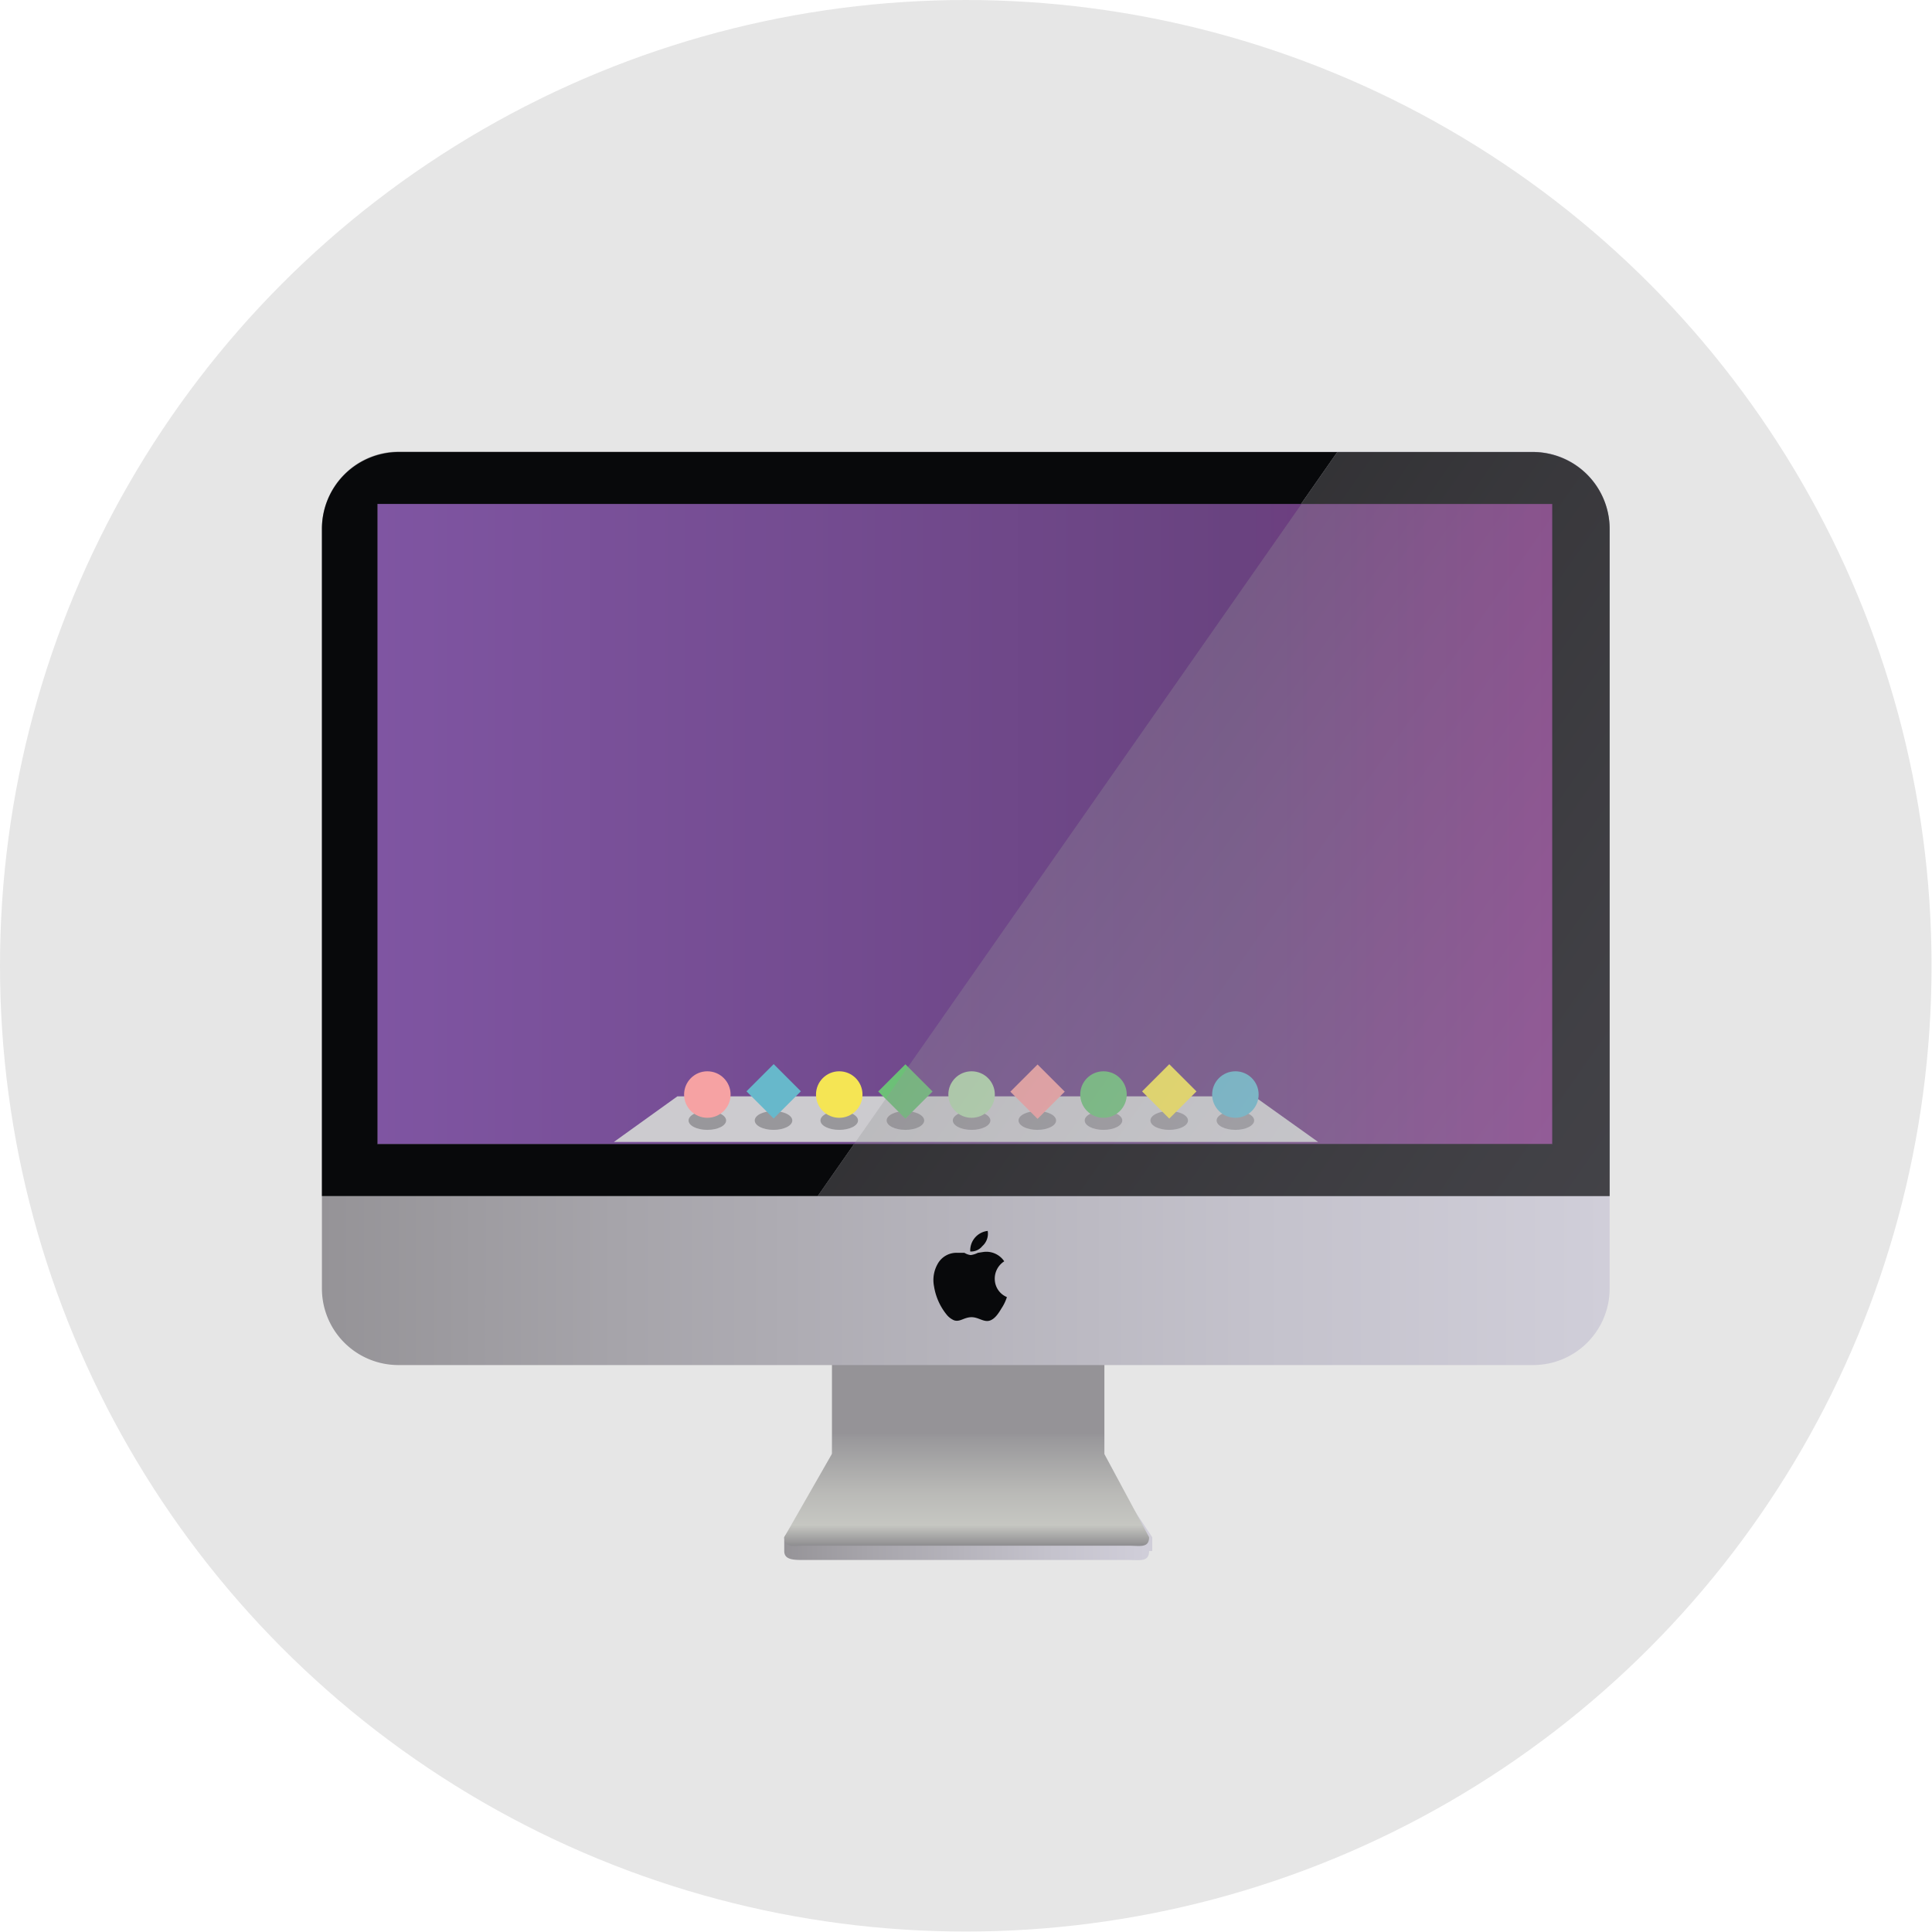 <svg xmlns="http://www.w3.org/2000/svg" xmlns:xlink="http://www.w3.org/1999/xlink" width="43.21" height="43.21" viewBox="0 0 43.21 43.21"><defs><style>.cls-1{opacity:0.1;}.cls-2{fill:url(#名称未設定グラデーション_6);}.cls-3{fill:url(#名称未設定グラデーション_2);}.cls-4{fill:url(#名称未設定グラデーション_6-2);}.cls-5{fill:#08090b;}.cls-6{fill:url(#名称未設定グラデーション_4);}.cls-7{fill:#cccbcf;}.cls-8{fill:#98979b;}.cls-9{fill:#f6a2a3;}.cls-10{fill:#f5e554;}.cls-11{fill:#b5dbaf;}.cls-12{fill:#6cc077;}.cls-13{fill:#67b8cb;}.cls-14,.cls-15{opacity:0.3;isolation:isolate;}.cls-14{fill:url(#名称未設定グラデーション_6-3);}.cls-15{fill:url(#名称未設定グラデーション_6-4);}</style><linearGradient id="名称未設定グラデーション_6" x1="30.15" y1="-1246.78" x2="32.34" y2="-1246.78" gradientTransform="translate(-95.32 4697.34) scale(3.74)" gradientUnits="userSpaceOnUse"><stop offset="0" stop-color="#959397"/><stop offset="0.23" stop-color="#a6a4aa"/><stop offset="0.73" stop-color="#c4c2cc"/><stop offset="1" stop-color="#d0ced9"/></linearGradient><linearGradient id="名称未設定グラデーション_2" x1="31.25" y1="-1247.58" x2="31.25" y2="-1246.13" gradientTransform="translate(-95.32 4697.34) scale(3.74)" gradientUnits="userSpaceOnUse"><stop offset="0.12" stop-color="#959397"/><stop offset="0.14" stop-color="#99989b"/><stop offset="0.37" stop-color="#babab7"/><stop offset="0.5" stop-color="#c6c7c2"/><stop offset="0.62" stop-color="#78767c"/><stop offset="1" stop-color="#97969e"/></linearGradient><linearGradient id="名称未設定グラデーション_6-2" x1="27.4" y1="-1249.94" x2="35.1" y2="-1249.94" xlink:href="#名称未設定グラデーション_6"/><linearGradient id="名称未設定グラデーション_4" x1="27.73" y1="-1250.44" x2="34.75" y2="-1250.44" gradientTransform="translate(-95.32 4697.34) scale(3.74)" gradientUnits="userSpaceOnUse"><stop offset="0" stop-color="#7f55a2"/><stop offset="0.73" stop-color="#694380"/><stop offset="1" stop-color="#7c2f80"/></linearGradient><linearGradient id="名称未設定グラデーション_6-3" x1="-232.77" y1="-1151.94" x2="-223.54" y2="-1151.94" gradientTransform="matrix(1.51, 1.05, -4.13, 5.91, -4383.63, 7072.57)" xlink:href="#名称未設定グラデーション_6"/><linearGradient id="名称未設定グラデーション_6-4" x1="-232.77" y1="-1151.91" x2="-223.54" y2="-1151.91" gradientTransform="matrix(1.51, 1.05, -4.13, 5.91, -4383.63, 7072.57)" xlink:href="#名称未設定グラデーション_6"/></defs><title>ico_cat01</title><g id="レイヤー_2" data-name="レイヤー 2"><g id="カテゴリ一覧"><circle class="cls-1" cx="21.6" cy="21.6" r="21.6"/><path class="cls-2" d="M25.7,34.69c0,.25-.21.2-.46.2H18c-.25,0-.46,0-.46-.2v-.31l1.07-1.61,0-2.91a.46.46,0,0,1,.46-.45h5.17a.46.46,0,0,1,.46.45l0,2.92,1.07,1.6v.31Z"/><path class="cls-3" d="M25.7,34.38c0,.25-.21.19-.46.19H18c-.25,0-.46.06-.46-.19l1.07-1.87,0-2.91a.47.47,0,0,1,.46-.46h5.17a.47.47,0,0,1,.46.46l0,2.92Z"/><path class="cls-4" d="M36,28.82a1.71,1.71,0,0,1-1.72,1.71H8.92A1.71,1.71,0,0,1,7.2,28.82v-17a1.72,1.72,0,0,1,1.72-1.72H34.29A1.72,1.72,0,0,1,36,11.83v17Z"/><rect class="cls-5" x="8.44" y="11.27" width="26.28" height="14.32"/><rect class="cls-6" x="8.44" y="11.27" width="26.28" height="14.32"/><polygon class="cls-7" points="29.48 25.54 13.73 25.54 15.15 24.52 28.05 24.52 29.48 25.54"/><ellipse class="cls-8" cx="15.82" cy="25.06" rx="0.42" ry="0.21"/><circle class="cls-9" cx="15.82" cy="24.48" r="0.52"/><ellipse class="cls-8" cx="18.77" cy="25.06" rx="0.42" ry="0.21"/><circle class="cls-10" cx="18.77" cy="24.48" r="0.52"/><ellipse class="cls-8" cx="21.73" cy="25.06" rx="0.42" ry="0.21"/><circle class="cls-11" cx="21.73" cy="24.48" r="0.52"/><ellipse class="cls-8" cx="24.68" cy="25.06" rx="0.42" ry="0.21"/><circle class="cls-12" cx="24.68" cy="24.48" r="0.52"/><ellipse class="cls-8" cx="27.63" cy="25.06" rx="0.42" ry="0.21"/><circle class="cls-13" cx="27.63" cy="24.48" r="0.52"/><ellipse class="cls-8" cx="17.3" cy="25.06" rx="0.42" ry="0.21"/><rect class="cls-13" x="16.87" y="23.98" width="0.86" height="0.86" transform="translate(-12.19 19.38) rotate(-45)"/><ellipse class="cls-8" cx="20.25" cy="25.06" rx="0.42" ry="0.21"/><rect class="cls-12" x="19.82" y="23.98" width="0.86" height="0.86" transform="translate(-11.33 21.47) rotate(-45)"/><ellipse class="cls-8" cx="23.2" cy="25.06" rx="0.42" ry="0.21"/><rect class="cls-9" x="22.77" y="23.98" width="0.86" height="0.86" transform="translate(-10.46 23.56) rotate(-45)"/><ellipse class="cls-8" cx="26.15" cy="25.06" rx="0.42" ry="0.21"/><rect class="cls-10" x="25.72" y="23.98" width="0.86" height="0.86" transform="translate(-9.6 25.64) rotate(-45)"/><path class="cls-5" d="M22.09,27.53a.37.37,0,0,1-.12.34.32.32,0,0,1-.27.12.44.44,0,0,1,.39-.46Z"/><path class="cls-5" d="M22.46,28.21a.46.46,0,0,0-.21.43.44.44,0,0,0,.27.37,1,1,0,0,1-.12.25c-.06.1-.15.25-.28.28s-.25-.09-.41-.08-.24.11-.37.07a.43.43,0,0,1-.17-.13,1.34,1.34,0,0,1-.28-.63.73.73,0,0,1,.08-.5.48.48,0,0,1,.45-.25l.15,0a.34.34,0,0,0,.14.05.49.49,0,0,0,.16-.05L22,28A.48.48,0,0,1,22.46,28.21Z"/><path class="cls-5" d="M8.44,25.59V11.27H29.1l.81-1.16h-21A1.72,1.72,0,0,0,7.2,11.83V26.75H18.29l.81-1.16Z"/><polygon class="cls-14" points="34.72 25.59 34.72 11.27 29.11 11.27 19.1 25.59 34.72 25.59"/><path class="cls-5" d="M36,11.83a1.72,1.72,0,0,0-1.72-1.72H29.91l-.81,1.16h5.62V25.59H19.1l-.81,1.16H36V11.83Z"/><path class="cls-15" d="M36,11.83a1.72,1.72,0,0,0-1.72-1.72H29.91l-.81,1.16h5.62V25.59H19.1l-.81,1.16H36V11.83Z"/></g></g></svg>
